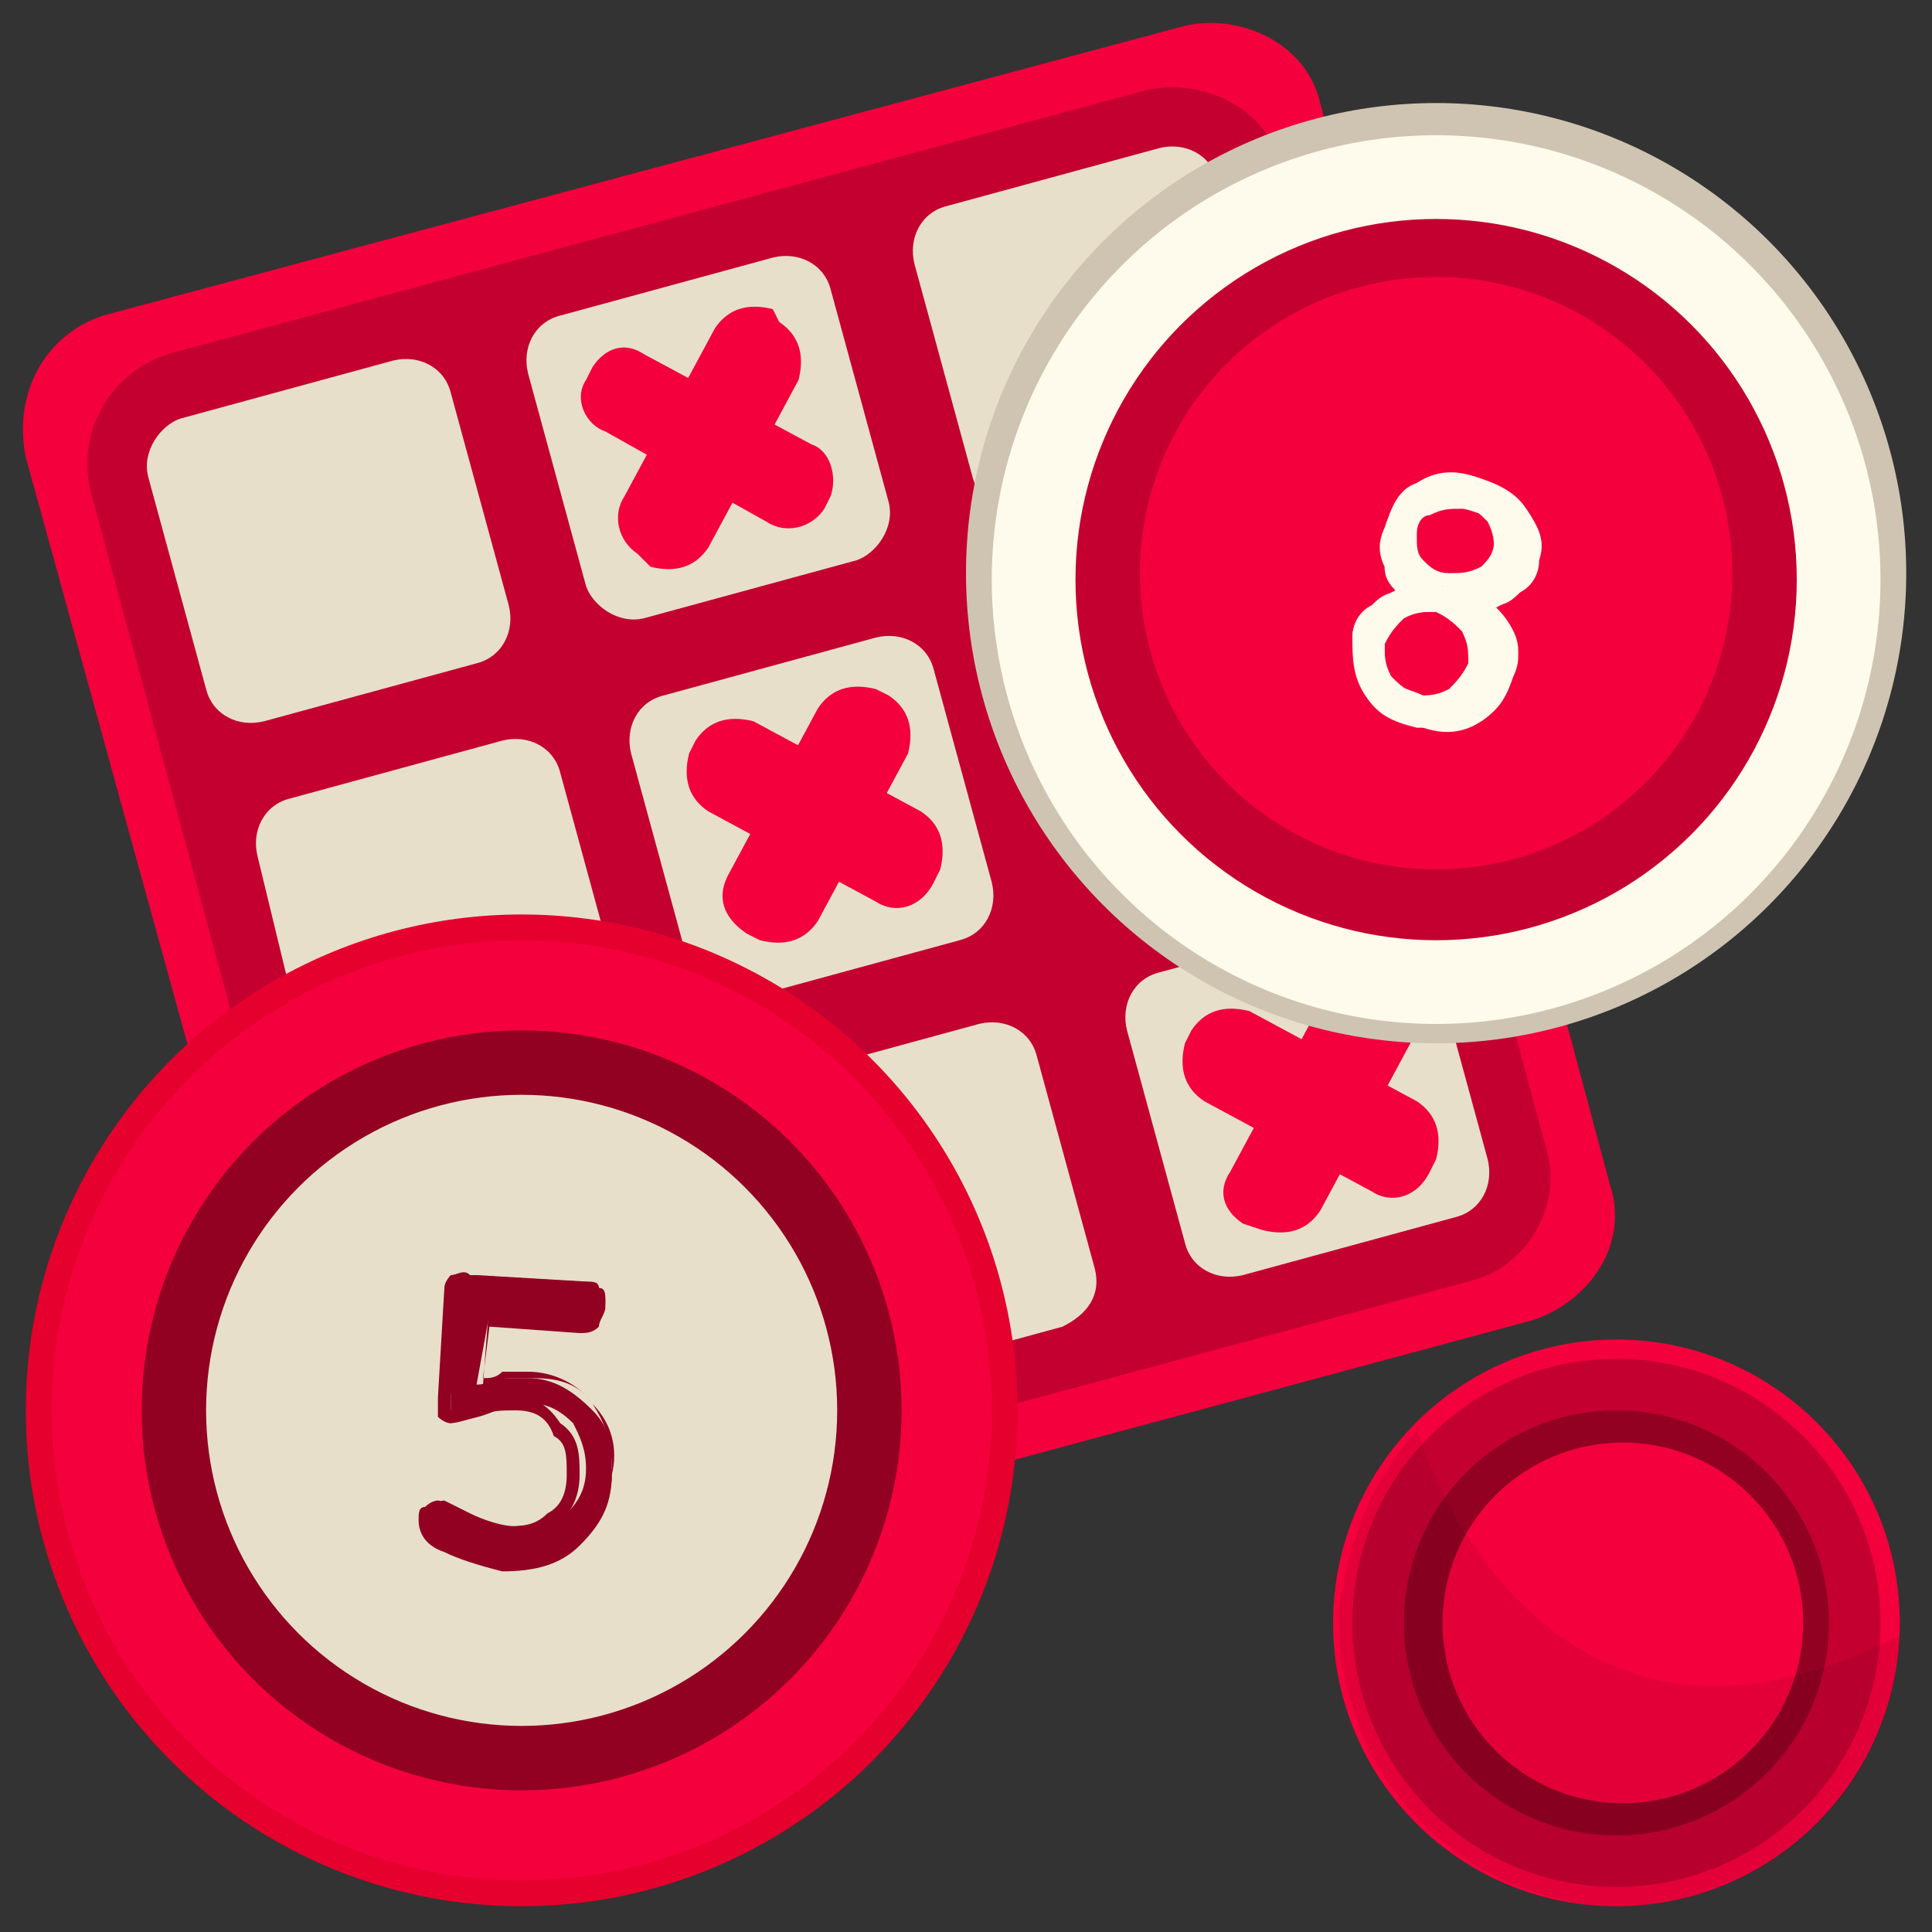 <?xml version="1.0" encoding="utf-8"?>
<!-- Generator: Adobe Illustrator 24.0.0, SVG Export Plug-In . SVG Version: 6.00 Build 0)  -->
<svg version="1.1" id="Слой_1" xmlns="http://www.w3.org/2000/svg" xmlns:xlink="http://www.w3.org/1999/xlink" x="0px" y="0px"
	 viewBox="0 0 30 30" style="enable-background:new 0 0 30 30;" xml:space="preserve">
<rect x="0" y="0" width="30" height="30" fill="#333333" stroke="none"/>
<style type="text/css">
	.st0{opacity:0;}
	.st1{fill:#FF4D4D;}
	.st2{fill:#F3003D;}
	.st3{fill:#C40030;}
	.st4{fill:#E7DFCA;}
	.st5{fill:#CFC4B2;}
	.st6{fill:#FFFBEC;}
	.st7{fill:#606060;}
	.st8{fill:#E5002D;}
	.st9{fill:#920022;}
	.st10{opacity:7.000000e-02;enable-background:new    ;}
</style>
<g id="Слой_3">
	<g class="st0">
		<rect x="-10" y="-10" class="st1" width="50" height="50"/>
	</g>
</g>
<g>
	<g>
		<path class="st2" d="M23.8,20.5L7.1,25c-0.9,0.2-1.9-0.3-2.1-1.2L0.4,7.1C0.2,6.1,0.7,5.2,1.6,4.9l16.8-4.5
			c0.9-0.2,1.9,0.3,2.1,1.2L25,18.4C25.3,19.3,24.7,20.2,23.8,20.5z"/>
		<path class="st3" d="M22.8,19.9L7.6,24c-0.9,0.2-1.9-0.3-2.1-1.2L1.4,7.6C1.2,6.7,1.7,5.8,2.6,5.5l15.2-4.1
			c0.9-0.2,1.9,0.3,2.1,1.2L24,17.8C24.3,18.7,23.7,19.7,22.8,19.9z"/>
		<g>
			<path class="st4" d="M19.3,7l-3.3,0.9c-0.4,0.1-0.8-0.1-0.9-0.5l-0.9-3.3c-0.1-0.4,0.1-0.8,0.5-0.9l3.3-0.9
				c0.4-0.1,0.8,0.1,0.9,0.5l0.9,3.3C20,6.5,19.7,6.9,19.3,7z"/>
			<path class="st4" d="M13.3,8.7L10,9.6C9.6,9.7,9.2,9.4,9.1,9.1L8.2,5.8C8.1,5.4,8.3,5,8.7,4.9L12,4c0.4-0.1,0.8,0.1,0.9,0.5
				l0.9,3.3C13.9,8.2,13.6,8.6,13.3,8.7z"/>
			<path class="st4" d="M7.4,10.3l-3.3,0.9c-0.4,0.1-0.8-0.1-0.9-0.5L2.3,7.4C2.2,7,2.5,6.6,2.8,6.5l3.3-0.9C6.5,5.5,6.9,5.7,7,6.1
				l0.9,3.3C8,9.8,7.8,10.2,7.4,10.3z"/>
			<path class="st4" d="M21,13l-3.3,0.9c-0.4,0.1-0.8-0.1-0.9-0.5l-0.9-3.3c-0.1-0.4,0.1-0.8,0.5-0.9l3.3-0.9
				c0.4-0.1,0.8,0.1,0.9,0.5l0.9,3.3C21.6,12.5,21.3,12.9,21,13z"/>
			<path class="st4" d="M14.9,14.6l-3.3,0.9c-0.4,0.1-0.8-0.1-0.9-0.5l-0.9-3.3c-0.1-0.4,0.1-0.8,0.5-0.9l3.3-0.9
				c0.4-0.1,0.8,0.1,0.9,0.5l0.9,3.3C15.5,14.1,15.3,14.5,14.9,14.6z"/>
			<path class="st4" d="M9,16.2l-3.3,0.9c-0.4,0.1-0.8-0.1-0.9-0.5L4,13.3c-0.1-0.4,0.1-0.8,0.5-0.9l3.3-0.9
				c0.4-0.1,0.8,0.1,0.9,0.5l0.9,3.3C9.6,15.7,9.4,16.1,9,16.2z"/>
			<path class="st4" d="M22.6,18.9l-3.3,0.9c-0.4,0.1-0.8-0.1-0.9-0.5L17.5,16c-0.1-0.4,0.1-0.8,0.5-0.9l3.3-0.9
				c0.4-0.1,0.8,0.1,0.9,0.5l0.9,3.3C23.2,18.4,23,18.8,22.6,18.9z"/>
			<path class="st4" d="M16.5,20.6l-3.3,0.9c-0.4,0.1-0.8-0.1-0.9-0.5l-0.9-3.3c-0.1-0.4,0.1-0.8,0.5-0.9l3.3-0.9
				c0.4-0.1,0.8,0.1,0.9,0.5l0.9,3.3C17.1,20.1,16.9,20.4,16.5,20.6z"/>
			<path class="st4" d="M10.6,22.1L7.3,23c-0.4,0.1-0.8-0.1-0.9-0.5l-0.9-3.3c-0.1-0.4,0.1-0.8,0.5-0.9l3.3-0.9
				c0.4-0.1,0.8,0.1,0.9,0.5l0.9,3.3C11.2,21.6,11,22,10.6,22.1z"/>
		</g>
		<g>
			<g>
				<path class="st2" d="M13.6,14L11,12.6c-0.3-0.2-0.4-0.5-0.3-0.9l0.1-0.2c0.2-0.3,0.5-0.4,0.9-0.3l2.6,1.4
					c0.3,0.2,0.4,0.5,0.3,0.9l-0.1,0.2C14.3,14.1,13.9,14.2,13.6,14z"/>
				<path class="st2" d="M11.3,13.6l1.4-2.6c0.2-0.3,0.5-0.4,0.9-0.3l0.2,0.1c0.3,0.2,0.4,0.5,0.3,0.9l-1.4,2.6
					c-0.2,0.3-0.5,0.4-0.9,0.3l-0.2-0.1C11.3,14.3,11.1,14,11.3,13.6z"/>
			</g>
			<g>
				<path class="st2" d="M11.9,8.1L9.4,6.7C9.1,6.6,8.9,6.2,9.1,5.9l0.1-0.2C9.4,5.4,9.7,5.3,10,5.5l2.6,1.4C12.9,7,13,7.4,12.9,7.7
					l-0.1,0.2C12.6,8.2,12.2,8.3,11.9,8.1z"/>
				<path class="st2" d="M9.7,7.7l1.4-2.6c0.2-0.3,0.5-0.4,0.9-0.3L12.1,5c0.3,0.2,0.4,0.5,0.3,0.9l-1.4,2.6
					c-0.2,0.3-0.5,0.4-0.9,0.3L9.9,8.6C9.6,8.4,9.5,8,9.7,7.7z"/>
			</g>
			<g>
				<path class="st2" d="M21.3,18.5l-2.6-1.4c-0.3-0.2-0.4-0.5-0.3-0.9l0.1-0.2c0.2-0.3,0.5-0.4,0.9-0.3l2.6,1.4
					c0.3,0.2,0.4,0.5,0.3,0.9l-0.1,0.2C22,18.6,21.6,18.7,21.3,18.5z"/>
				<path class="st2" d="M19.1,18.2l1.4-2.6c0.2-0.3,0.5-0.4,0.9-0.3l0.2,0.1c0.3,0.2,0.4,0.5,0.3,0.8l-1.4,2.6
					c-0.2,0.3-0.5,0.4-0.9,0.3L19.3,19C19,18.8,18.9,18.5,19.1,18.2z"/>
			</g>
		</g>
		<g>
			<path class="st2" d="M19.7,12.4L17.1,11c-0.3-0.2-0.4-0.5-0.3-0.9l0.1-0.2c0.2-0.3,0.5-0.4,0.9-0.3l2.6,1.4
				c0.3,0.2,0.4,0.5,0.3,0.9l-0.1,0.2C20.3,12.5,20,12.6,19.7,12.4z"/>
			<path class="st2" d="M17.4,12l1.4-2.6c0.2-0.3,0.5-0.4,0.9-0.3l0.2,0.1c0.3,0.2,0.4,0.5,0.3,0.9l-1.4,2.6
				c-0.2,0.3-0.5,0.4-0.9,0.3l-0.2-0.1C17.3,12.7,17.2,12.3,17.4,12z"/>
		</g>
	</g>
	<g>
		<circle class="st5" cx="22.3" cy="8.9" r="7.3"/>
		<circle class="st6" cx="22.3" cy="9" r="6.9"/>
		<circle class="st3" cx="22.3" cy="9" r="5.6"/>
		<circle class="st2" cx="22.3" cy="8.9" r="4.6"/>
		<g>
			<g>
				<g>
					<path class="st6" d="M21.8,9.1c-0.2-0.1-0.3-0.3-0.3-0.4s-0.1-0.3,0-0.5c0.1-0.3,0.2-0.5,0.5-0.7c0.2-0.1,0.5-0.2,0.9-0.1
						c0.3,0.1,0.6,0.2,0.7,0.5c0.2,0.2,0.2,0.5,0.2,0.8c0,0.2-0.1,0.4-0.2,0.5c-0.1,0.1-0.3,0.2-0.5,0.3c0.2,0.1,0.3,0.3,0.4,0.4
						c0.1,0.2,0.1,0.4,0,0.6c-0.1,0.3-0.2,0.5-0.5,0.7c-0.3,0.2-0.6,0.2-0.9,0.1c-0.3-0.1-0.6-0.2-0.8-0.5S21,10.2,21,9.9
						c0-0.2,0.1-0.4,0.3-0.5C21.4,9.3,21.6,9.2,21.8,9.1z M21.5,10c0,0.2,0,0.4,0.1,0.5c0.1,0.2,0.3,0.2,0.5,0.3
						c0.2,0,0.4,0,0.5-0.1c0.2-0.1,0.2-0.2,0.3-0.4c0-0.2,0-0.4-0.1-0.5c-0.1-0.1-0.3-0.2-0.5-0.3c-0.2,0-0.4,0-0.5,0.1
						C21.7,9.6,21.6,9.8,21.5,10z M21.9,8.3c0,0.2,0,0.4,0.1,0.5s0.2,0.2,0.4,0.3c0.2,0,0.4,0,0.5-0.1c0.2-0.1,0.2-0.2,0.3-0.4
						c0-0.2,0-0.3-0.1-0.5c-0.1-0.1-0.2-0.2-0.4-0.3c-0.2,0-0.4,0-0.5,0.1C22,8,21.9,8.1,21.9,8.3z"/>
					<path class="st6" d="M22,11.3c-0.4-0.1-0.6-0.2-0.8-0.5c-0.2-0.3-0.2-0.6-0.2-0.9c0-0.2,0.1-0.4,0.3-0.5
						c0.1-0.1,0.2-0.2,0.4-0.2c-0.1-0.1-0.2-0.2-0.2-0.4c-0.1-0.2-0.1-0.4,0-0.6c0.1-0.3,0.2-0.6,0.5-0.7c0.3-0.2,0.6-0.2,0.9-0.1
						c0.3,0.1,0.6,0.2,0.8,0.5c0.2,0.3,0.3,0.5,0.2,0.8c0,0.2-0.1,0.4-0.3,0.5c-0.1,0.1-0.2,0.2-0.4,0.2c0.1,0.1,0.2,0.2,0.3,0.4
						c0.1,0.2,0.1,0.4,0,0.6c-0.1,0.3-0.2,0.6-0.5,0.8C22.7,11.3,22.3,11.3,22,11.3z M22.8,7.5c-0.3-0.1-0.6,0-0.8,0.1
						c-0.2,0.1-0.4,0.3-0.4,0.6c0,0.2,0,0.3,0,0.5c0.1,0.1,0.2,0.3,0.3,0.4L22,9.2l-0.2,0c-0.2,0-0.3,0.1-0.5,0.2
						c-0.1,0.1-0.2,0.3-0.2,0.4c-0.1,0.3,0,0.5,0.1,0.8c0.2,0.2,0.4,0.4,0.7,0.4c0.3,0.1,0.6,0,0.8-0.1s0.4-0.4,0.4-0.6
						c0-0.2,0-0.4,0-0.5c-0.1-0.2-0.2-0.3-0.3-0.4l-0.2-0.1l0.2,0c0.2,0,0.3-0.1,0.5-0.2c0.1-0.1,0.2-0.3,0.2-0.4
						c0.1-0.3,0-0.5-0.2-0.7C23.3,7.7,23.1,7.6,22.8,7.5z M22,10.9c-0.2,0-0.4-0.2-0.5-0.3c-0.1-0.2-0.1-0.4-0.1-0.6
						c0-0.2,0.2-0.4,0.3-0.5c0.2-0.1,0.4-0.1,0.6-0.1c0.2,0,0.4,0.2,0.5,0.3C23,9.9,23,10.1,23,10.3c0,0.2-0.2,0.4-0.3,0.5
						C22.5,10.9,22.3,10.9,22,10.9z M22.3,9.5c-0.2,0-0.3,0-0.5,0.1c-0.1,0.1-0.2,0.2-0.3,0.4c0,0.2,0,0.3,0.1,0.5
						c0.1,0.1,0.2,0.2,0.4,0.3c0.2,0,0.3,0,0.5-0.1c0.1-0.1,0.2-0.2,0.3-0.4c0-0.2,0-0.3-0.1-0.5C22.6,9.7,22.5,9.6,22.3,9.5z
						 M22.4,9.1c-0.2,0-0.4-0.1-0.5-0.3c-0.1-0.2-0.1-0.4-0.1-0.6c0-0.2,0.1-0.4,0.3-0.5c0.2-0.1,0.4-0.1,0.6-0.1s0.4,0.1,0.5,0.3
						c0.1,0.2,0.1,0.4,0.1,0.6c0,0.2-0.2,0.4-0.3,0.5C22.8,9.2,22.6,9.2,22.4,9.1z M22.7,7.9c-0.2,0-0.3,0-0.5,0.1
						C22.1,8,22,8.1,22,8.3c0,0.2,0,0.3,0.1,0.4c0.1,0.1,0.2,0.2,0.4,0.2c0.2,0,0.3,0,0.5-0.1c0.1-0.1,0.2-0.2,0.2-0.4
						c0-0.2,0-0.3-0.1-0.4C23,8,22.8,7.9,22.7,7.9z"/>
				</g>
			</g>
		</g>
	</g>
	<g>
		<circle class="st7" cx="8.5" cy="21.6" r="4.7"/>
		<circle class="st4" cx="8.5" cy="21.5" r="3.9"/>
		<circle class="st8" cx="8.1" cy="21.9" r="7.7"/>
		<circle class="st2" cx="8.1" cy="21.9" r="7.3"/>
		<circle class="st9" cx="8.1" cy="21.9" r="5.9"/>
		<circle class="st4" cx="8.1" cy="21.9" r="4.9"/>
		<g>
			<g>
				<path class="st9" d="M7.4,21.5c0.2,0,0.3-0.1,0.4-0.1c0.1,0,0.2,0,0.4,0c0.4,0,0.7,0.2,1,0.5s0.3,0.6,0.3,1c0,0.4-0.2,0.8-0.5,1
					c-0.3,0.3-0.7,0.4-1.1,0.3c-0.4,0-0.7-0.1-0.9-0.2c-0.2-0.1-0.4-0.3-0.4-0.4c0-0.1,0-0.1,0.1-0.2c0,0,0.1-0.1,0.2-0.1
					c0,0,0.2,0.1,0.4,0.2c0.2,0.1,0.5,0.2,0.7,0.2c0.3,0,0.5-0.1,0.8-0.2c0.2-0.2,0.3-0.4,0.3-0.7c0-0.3-0.1-0.5-0.2-0.7
					c-0.2-0.2-0.4-0.3-0.6-0.3c-0.2,0-0.4,0-0.6,0.1S7.1,22.1,7.1,22C7,22,7,22,7,22c0-0.1,0-0.1,0-0.3L7.1,20c0-0.1,0-0.1,0.1-0.2
					c0,0,0.1,0,0.2,0l1.7,0.1c0.1,0,0.2,0,0.2,0.1c0.1,0,0.1,0.1,0.1,0.2c0,0.1,0,0.1-0.1,0.2c-0.1,0-0.1,0.1-0.2,0.1l-1.5-0.1
					L7.4,21.5z"/>
				<path class="st9" d="M6.9,24.1c-0.3-0.1-0.4-0.3-0.4-0.5c0-0.1,0-0.2,0.1-0.2c0.1-0.1,0.2-0.1,0.2-0.1c0,0,0.1,0,0.4,0.2
					c0.2,0.1,0.4,0.2,0.6,0.2c0.3,0,0.5,0,0.7-0.2c0.2-0.1,0.3-0.3,0.3-0.6c0-0.3,0-0.5-0.2-0.6C8.5,22,8.3,21.9,8,21.9
					c-0.2,0-0.4,0-0.6,0.1c-0.3,0.1-0.4,0.1-0.4,0.1c-0.1,0-0.2-0.1-0.2-0.1c0-0.1,0-0.2,0-0.3L6.9,20c0-0.1,0.1-0.2,0.1-0.2
					c0.1,0,0.2-0.1,0.3,0l1.7,0.1c0.1,0,0.2,0,0.3,0.1c0.1,0,0.1,0.1,0.1,0.3c0,0.1-0.1,0.2-0.1,0.3c-0.1,0.1-0.2,0.1-0.3,0.1
					l-1.4-0.1l-0.1,0.8c0.1,0,0.2,0,0.3-0.1c0.1,0,0.3,0,0.4,0c0.4,0,0.8,0.2,1,0.5c0.3,0.3,0.4,0.7,0.3,1.1c0,0.5-0.2,0.8-0.5,1.1
					c-0.3,0.3-0.7,0.4-1.2,0.4C7.4,24.3,7.1,24.2,6.9,24.1C6.9,24.1,6.9,24.1,6.9,24.1z M6.8,23.5C6.8,23.5,6.7,23.5,6.8,23.5
					c-0.1,0.1-0.1,0.1-0.1,0.1c0,0.1,0.2,0.2,0.3,0.3c0,0,0,0,0,0c0.2,0.1,0.5,0.2,0.9,0.2c0.4,0,0.8-0.1,1.1-0.3
					c0.3-0.2,0.4-0.6,0.5-1c0-0.4-0.1-0.7-0.3-1c-0.2-0.3-0.5-0.4-0.9-0.4c-0.1,0-0.2,0-0.3,0c-0.1,0-0.3,0-0.4,0.1l-0.1,0l0.1-1.3
					L9,20.4c0.1,0,0.1,0,0.2,0c0,0,0,0,0.1-0.1c0-0.1,0-0.1,0-0.1c0,0-0.1,0-0.2-0.1l-1.7-0.1c-0.1,0-0.2,0-0.2,0c0,0,0,0,0,0.1
					L7,21.7c0,0.2,0,0.2,0,0.2c0,0,0,0,0,0c0,0,0.1,0,0.3-0.1c0.2-0.1,0.4-0.1,0.7-0.1c0.3,0,0.5,0.1,0.7,0.4C9,22.3,9,22.6,9,22.9
					c0,0.3-0.1,0.6-0.4,0.8c-0.2,0.2-0.5,0.3-0.8,0.2c-0.2,0-0.4-0.1-0.7-0.2C6.9,23.5,6.8,23.5,6.8,23.5z M7.1,21.9L7.1,21.9
					L7.1,21.9z"/>
			</g>
		</g>
	</g>
	<g>
		<circle class="st2" cx="25.1" cy="25.2" r="4.4"/>
		<circle class="st3" cx="25.1" cy="25.2" r="4.1"/>
		<circle class="st9" cx="25.1" cy="25.2" r="3.3"/>
		<circle class="st2" cx="25.2" cy="25.2" r="2.8"/>
		<path class="st10" d="M29.5,25.4c-0.1,2.5-2.2,4.3-4.6,4.2c-2.4-0.2-4.2-2.2-4.1-4.6c0.1-1,0.5-2,1.2-2.8
			C22,22.2,23.8,28.3,29.5,25.4"/>
	</g>
</g>
</svg>

